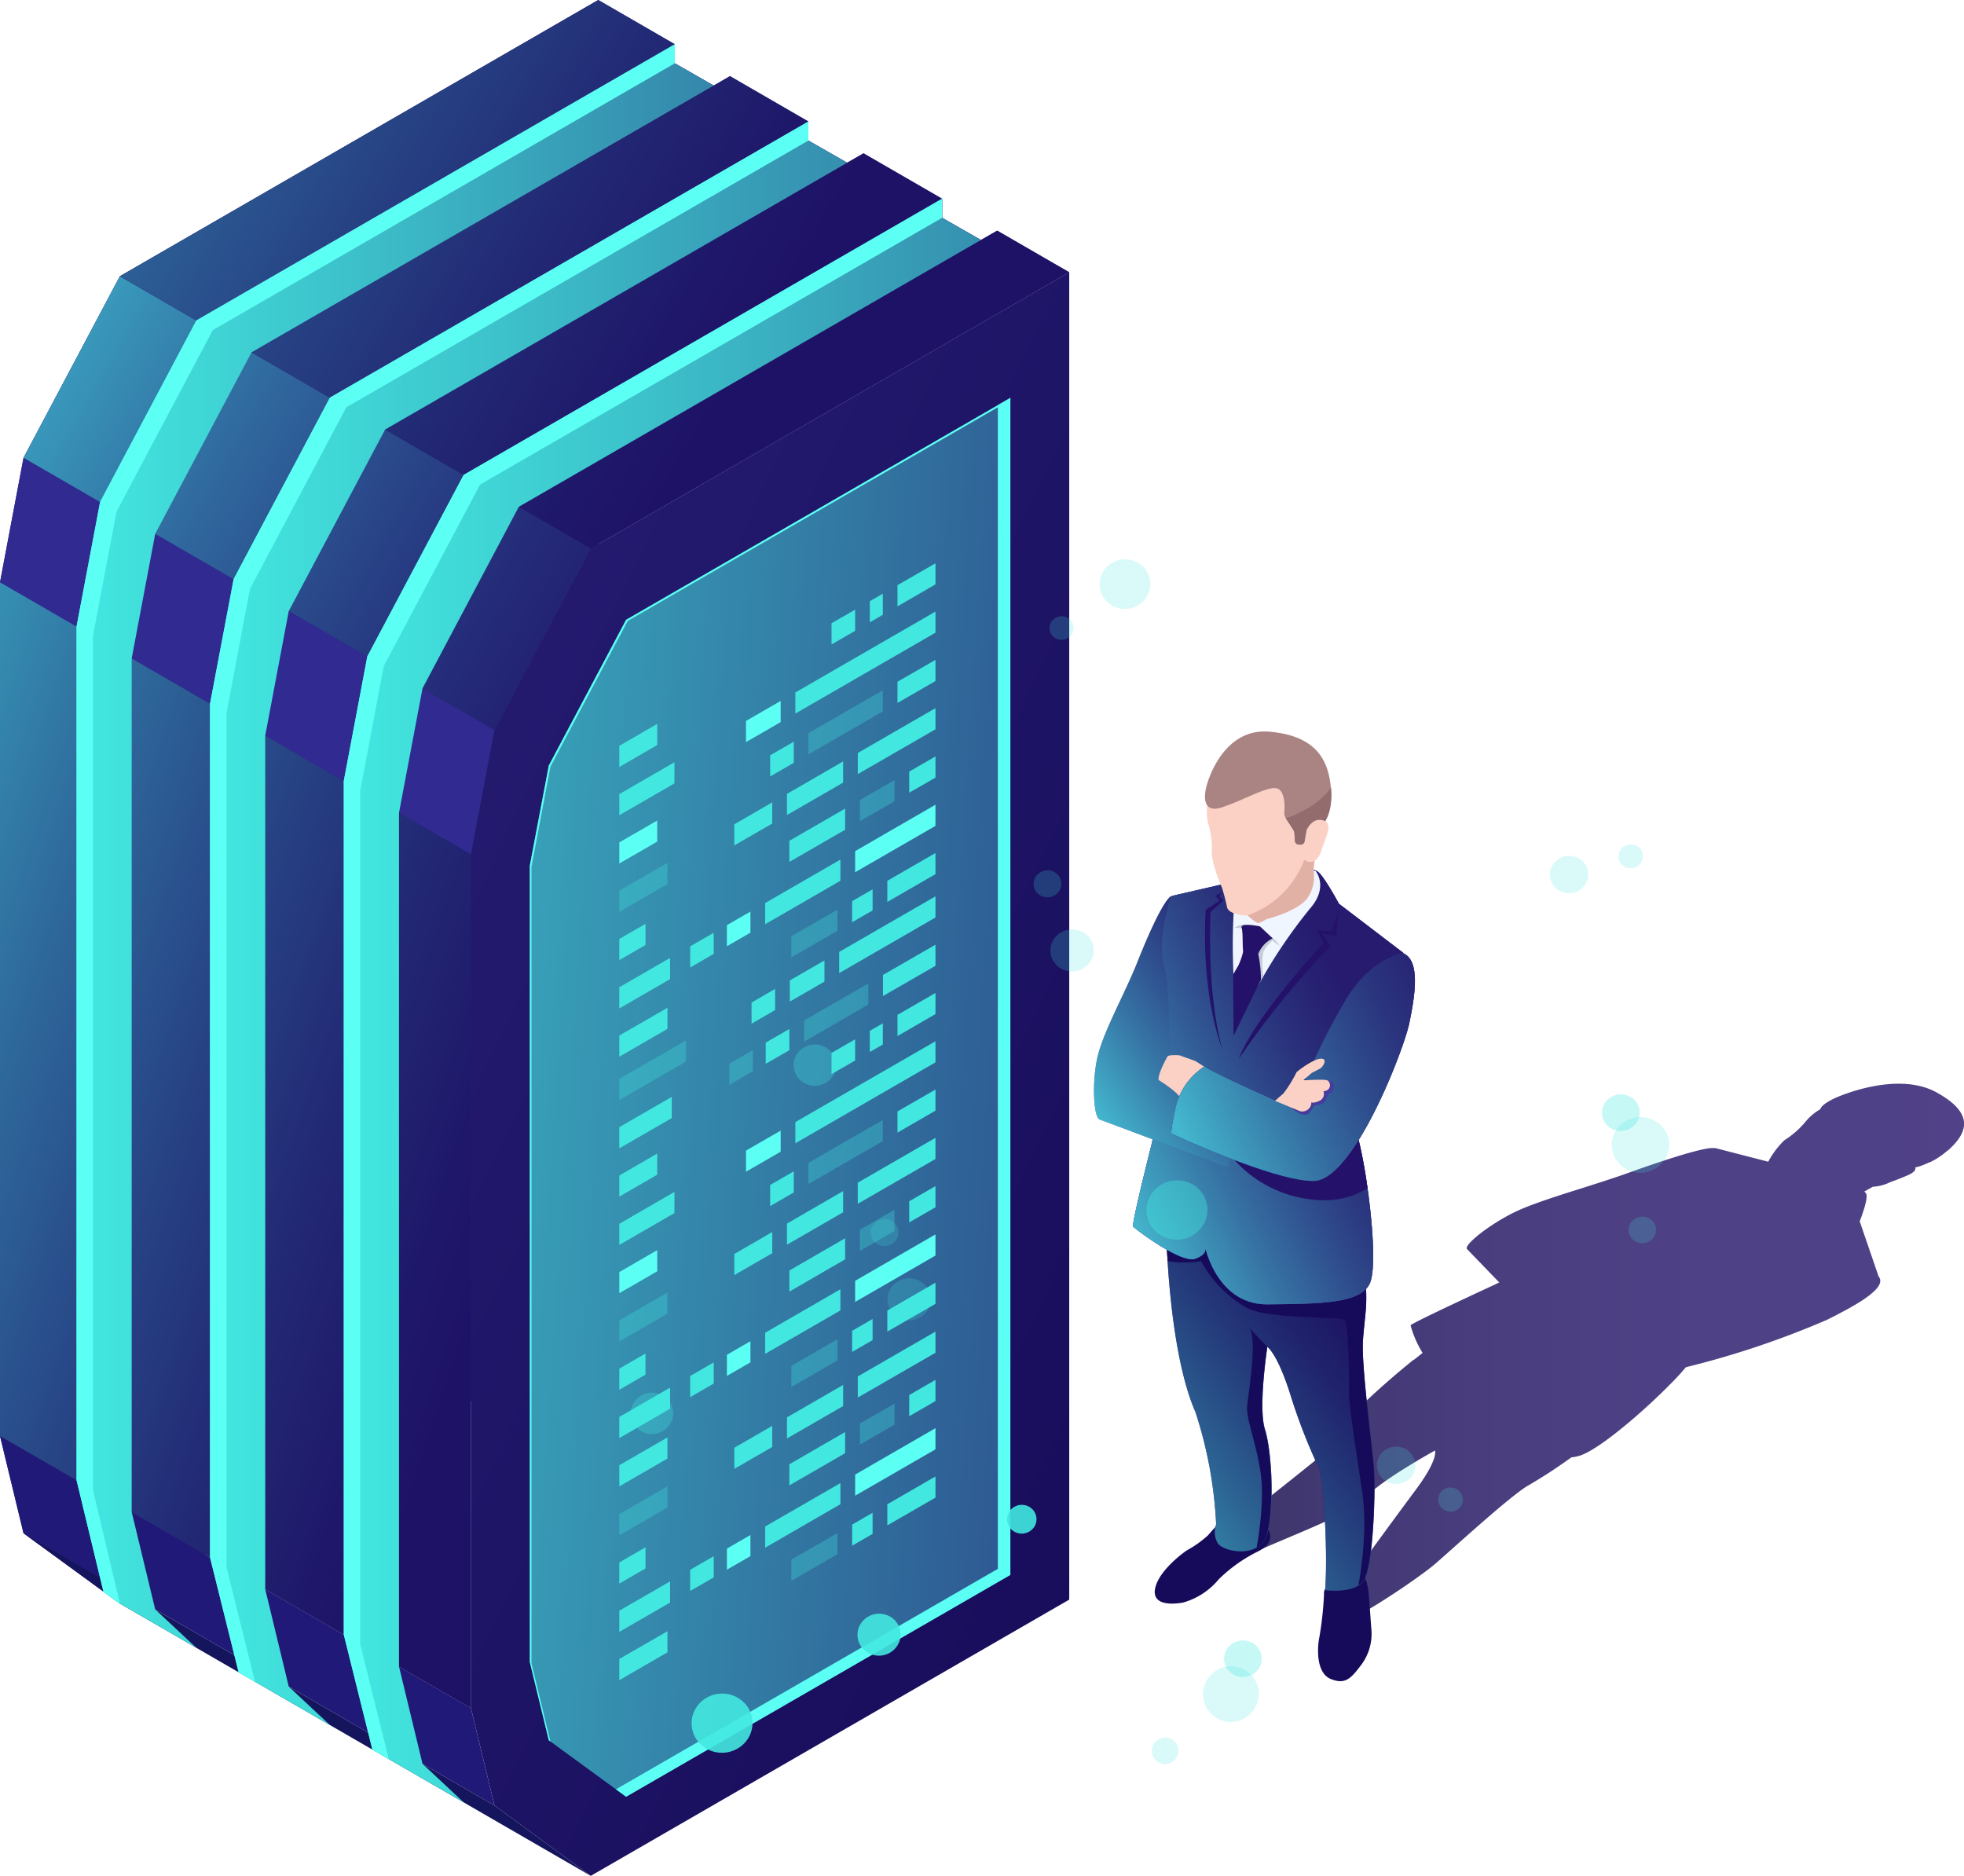 <svg xmlns="http://www.w3.org/2000/svg" xmlns:xlink="http://www.w3.org/1999/xlink" viewBox="0 0 274.57 262.25"><defs><style>.cls-1{isolation:isolate;}.cls-2{opacity:0.8;fill:url(#_ÂÁ_Ï_ÌÌ_È_ËÂÌÚ_14);}.cls-3{fill:#160a5b;}.cls-4{fill:#24126a;}.cls-11,.cls-12,.cls-23,.cls-27,.cls-28,.cls-5,.cls-7{opacity:0.7;mix-blend-mode:lighten;}.cls-5{fill:url(#_ÂÁ_Ï_ÌÌ_È_ËÂÌÚ_3);}.cls-6{fill:#453c9e;}.cls-7{fill:url(#_ÂÁ_Ï_ÌÌ_È_ËÂÌÚ_3-2);}.cls-8{fill:#f0f6ff;}.cls-9{fill:#fcd1c5;}.cls-10{fill:#4846a5;}.cls-11{fill:url(#_ÂÁ_Ï_ÌÌ_È_ËÂÌÚ_3-3);}.cls-12{fill:url(#_ÂÁ_Ï_ÌÌ_È_ËÂÌÚ_3-4);}.cls-13{fill:#aa8383;}.cls-14{fill:#c4ccd6;}.cls-15{fill:#e2b1a6;}.cls-16{fill:#936d6d;}.cls-17{fill:url(#_ÂÁ_Ï_ÌÌ_È_ËÂÌÚ_59);}.cls-18{fill:url(#_ÂÁ_Ï_ÌÌ_È_ËÂÌÚ_59-2);}.cls-19{fill:url(#_ÂÁ_Ï_ÌÌ_È_ËÂÌÚ_7);}.cls-20{fill:#5cfff3;}.cls-21{fill:#363699;}.cls-22{fill:#312a91;}.cls-23{fill:url(#_ÂÁ_Ï_ÌÌ_È_ËÂÌÚ_3-5);}.cls-24{fill:#201977;}.cls-25{fill:#15155e;}.cls-26{fill:#2d1f84;}.cls-27{fill:url(#_ÂÁ_Ï_ÌÌ_È_ËÂÌÚ_3-6);}.cls-28{fill:url(#_ÂÁ_Ï_ÌÌ_È_ËÂÌÚ_3-7);}.cls-29{fill:url(#_ÂÁ_Ï_ÌÌ_È_ËÂÌÚ_7-2);}.cls-30{fill:url(#_ÂÁ_Ï_ÌÌ_È_ËÂÌÚ_7-3);}.cls-31{fill:url(#_ÂÁ_Ï_ÌÌ_È_ËÂÌÚ_7-4);}.cls-32,.cls-33,.cls-34,.cls-35,.cls-36{fill:#42e8e0;}.cls-33{opacity:0.3;}.cls-34,.cls-37{opacity:0.9;}.cls-35{opacity:0.2;}.cls-36{opacity:0.4;}</style><linearGradient id="_ÂÁ_Ï_ÌÌ_È_ËÂÌÚ_14" x1="188.44" y1="197.61" x2="290.74" y2="197.61" gradientUnits="userSpaceOnUse"><stop offset="0" stop-color="#0b0244"/><stop offset="0.11" stop-color="#12064e"/><stop offset="0.35" stop-color="#1c0d5e"/><stop offset="0.62" stop-color="#221167"/><stop offset="1" stop-color="#24126a"/></linearGradient><linearGradient id="_ÂÁ_Ï_ÌÌ_È_ËÂÌÚ_3" x1="209.63" y1="191.21" x2="170.67" y2="219.82" gradientUnits="userSpaceOnUse"><stop offset="0" stop-color="#180d5b"/><stop offset="0.09" stop-color="#1a1660"/><stop offset="0.25" stop-color="#1e2d6e"/><stop offset="0.44" stop-color="#255385"/><stop offset="0.66" stop-color="#2f87a5"/><stop offset="0.9" stop-color="#3ccace"/><stop offset="1" stop-color="#42e8e0"/></linearGradient><linearGradient id="_ÂÁ_Ï_ÌÌ_È_ËÂÌÚ_3-2" x1="208.07" y1="152.91" x2="171.17" y2="171.84" xlink:href="#_ÂÁ_Ï_ÌÌ_È_ËÂÌÚ_3"/><linearGradient id="_ÂÁ_Ï_ÌÌ_È_ËÂÌÚ_3-3" x1="196.24" y1="143.11" x2="168.56" y2="162.24" xlink:href="#_ÂÁ_Ï_ÌÌ_È_ËÂÌÚ_3"/><linearGradient id="_ÂÁ_Ï_ÌÌ_È_ËÂÌÚ_3-4" x1="222.04" y1="149.21" x2="182.1" y2="167.95" xlink:href="#_ÂÁ_Ï_ÌÌ_È_ËÂÌÚ_3"/><linearGradient id="_ÂÁ_Ï_ÌÌ_È_ËÂÌÚ_59" y1="112.1" x2="83.65" y2="112.1" gradientUnits="userSpaceOnUse"><stop offset="0" stop-color="#2b237c"/><stop offset="1" stop-color="#180d5b"/></linearGradient><linearGradient id="_ÂÁ_Ï_ÌÌ_È_ËÂÌÚ_59-2" x1="-21.8" y1="84.17" x2="174.87" y2="178.32" xlink:href="#_ÂÁ_Ï_ÌÌ_È_ËÂÌÚ_59"/><linearGradient id="_ÂÁ_Ï_ÌÌ_È_ËÂÌÚ_7" x1="-6.87" y1="145.41" x2="216.96" y2="160.18" gradientUnits="userSpaceOnUse"><stop offset="0" stop-color="#42e8e0"/><stop offset="0.22" stop-color="#3cbdc8"/><stop offset="0.71" stop-color="#2d528e"/><stop offset="1" stop-color="#24126a"/></linearGradient><linearGradient id="_ÂÁ_Ï_ÌÌ_È_ËÂÌÚ_3-5" x1="87.48" y1="95.68" x2="-1.68" y2="44.94" xlink:href="#_ÂÁ_Ï_ÌÌ_È_ËÂÌÚ_3"/><linearGradient id="_ÂÁ_Ï_ÌÌ_È_ËÂÌÚ_3-6" x1="69.95" y1="172.6" x2="-34.4" y2="137.4" xlink:href="#_ÂÁ_Ï_ÌÌ_È_ËÂÌÚ_3"/><linearGradient id="_ÂÁ_Ï_ÌÌ_È_ËÂÌÚ_3-7" x1="103.67" y1="50.61" x2="-10.28" y2="-17.45" xlink:href="#_ÂÁ_Ï_ÌÌ_È_ËÂÌÚ_3"/><linearGradient id="_ÂÁ_Ï_ÌÌ_È_ËÂÌÚ_7-2" x1="10.7" y1="118.28" x2="201.18" y2="118.28" xlink:href="#_ÂÁ_Ï_ÌÌ_È_ËÂÌÚ_7"/><linearGradient id="_ÂÁ_Ï_ÌÌ_È_ËÂÌÚ_7-3" x1="29.36" y1="129.07" x2="235.03" y2="129.07" xlink:href="#_ÂÁ_Ï_ÌÌ_È_ËÂÌÚ_7"/><linearGradient id="_ÂÁ_Ï_ÌÌ_È_ËÂÌÚ_7-4" x1="48.06" y1="139.87" x2="258.12" y2="139.87" xlink:href="#_ÂÁ_Ï_ÌÌ_È_ËÂÌÚ_7"/></defs><title>dedicatd-server-processing</title><g class="cls-1"><g id="_ÎÓÈ_1" data-name="—ÎÓÈ_1"><path class="cls-2" d="M286.86,160.19c-5.62-3.07-14,.75-14,.75s-2,.84-2.22,1.63a7.39,7.39,0,0,0-2,1.67,12.37,12.37,0,0,1-3,2.65,11.9,11.9,0,0,0-2.26,3h-.05L256,168a1.71,1.71,0,0,0-.39,0h0s-1.14-.36-11.71,3.43c-5.9,2.12-12.93,3.9-16.56,5.81s-6.53,4.4-6.08,4.86c.21.23,2.22,2.31,4.5,4.67l-.46.24s-11.91,5.49-11.93,5.77a14.79,14.79,0,0,0,1.68,3.85l-1.19.95-.06,0h0c-3.53,2.85-11,9.2-13.53,13.9,0,0-5.21,4.24-11.83,9.37l2.07,4.14c4-2,15.07-6,16.64-8.13s9.64-6.59,9.64-6.59a.32.32,0,0,1,0,.06c.07.28.14,1.62-2.66,5.39-3.2,4.31-8.47,11.49-9.24,12.74l-3.08,7.74a7.12,7.12,0,0,0,1.29-1.45c3.13-1.08,11.38-6.63,13.71-8.63s9.87-8.94,12.74-10.8a71,71,0,0,0,6.3-4.09,5.81,5.81,0,0,0,1.28-.27c2.31-.8,6.84-4.51,10.43-7.89h0l.18-.18.32-.3c.25-.23.48-.46.71-.69l.22-.21.64-.65.25-.24.66-.69.07-.08.58-.62.15-.18.52-.6h0A124.26,124.26,0,0,0,271.59,192c3.76-1.88,8.57-4.44,7.21-6.06l-2.64-7.71s1.29-3.22.89-3.88a.64.64,0,0,0-.1-.13h0l0,0-.08-.09,0,0-.07-.06h0l1.19-.67a6.15,6.15,0,0,0,2.28-.57c.77-.31,1-.35,2.52-1s1.11-1.12,1.11-1.12a8.35,8.35,0,0,0,1.41-.46h0l.62-.28.08,0,.63-.34.16-.09c.2-.12.4-.26.61-.4l.24-.16c.19-.14.38-.3.58-.46l.24-.19h0l.21-.17C291,166,292.48,163.26,286.86,160.19Z" transform="translate(-16.17 -7.49)"/><path class="cls-3" d="M186.17,220.88s-.55.58-1.13,1.26a15.1,15.1,0,0,1-2.87,2.05c-.68.42-3.8,2.78-4.45,5.11s1.58,2.63,3.85,2.23a10,10,0,0,0,5-3.27,21.09,21.09,0,0,1,5.56-3.92c2.8-1.45,1.11-3.39,1.11-3.39Z" transform="translate(-16.17 -7.49)"/><path class="cls-3" d="M206.91,227.78a8.71,8.71,0,0,1,.59,2.39c.13,1.35.32,4.26.39,5.11a7.21,7.21,0,0,1-1.4,4.94c-1.5,2-2.28,2.79-4.27,2s-1.95-4.13-1.6-5.85a47.86,47.86,0,0,0,.65-6,1.18,1.18,0,0,1,.11-.66Z" transform="translate(-16.17 -7.49)"/><path class="cls-4" d="M179.29,181.39s.42,15.35,4,23.49a59.37,59.37,0,0,1,2.9,15.72,3.06,3.06,0,0,0,.24,2.66c.84,1.2,6.1,2.29,7-1.64s.54-11.27-.42-14.33.34-11.5.34-11.5,1.44.91,3.32,7a80.12,80.12,0,0,0,3.91,10c.65,1.68,1.25,12,.84,17,0,0,4.25.6,5.48-1.43s1.64-12.55,1.33-15.91-1.72-14.09-1.52-17.42.88-6,.12-9.34-23.2-10.7-23.2-10.7Z" transform="translate(-16.17 -7.49)"/><path class="cls-5" d="M179.29,181.39s.42,15.35,4,23.49a59.37,59.37,0,0,1,2.9,15.72,3.06,3.06,0,0,0,.24,2.66c.84,1.2,6.1,2.29,7-1.64s.54-11.27-.42-14.33.34-11.5.34-11.5,1.44.91,3.32,7a80.12,80.12,0,0,0,3.91,10c.65,1.68,1.25,12,.84,17,0,0,4.25.6,5.48-1.43s1.64-12.55,1.33-15.91-1.72-14.09-1.52-17.42.88-6,.12-9.34-23.2-10.7-23.2-10.7Z" transform="translate(-16.17 -7.49)"/><path class="cls-3" d="M206.67,195c.19-3.32.88-6,.12-9.34-.28-1.25-3.63-3.07-7.7-4.86-6.87-.62-15.58-1.35-16.18-1.26a22.62,22.62,0,0,0-3.14,1.09l-.48.72s0,.93.12,2.45a14.21,14.21,0,0,0,4.68,0,16.6,16.6,0,0,0,6.44,6.56c3.33,1.65,13.07,1.08,13.63,1.71s.67,9,.6,10.1.92,7.79,1.83,13.74-.47,13-.51,13.2a2.49,2.49,0,0,0,.78-.77c1.23-2,1.64-12.55,1.33-15.91S206.47,198.37,206.67,195Z" transform="translate(-16.17 -7.49)"/><path class="cls-6" d="M186.8,131.18l-6.65,1.53a.87.87,0,0,0-.61.52,20.36,20.36,0,0,0-.78,10.59,52.45,52.45,0,0,1,.76,11.41l-2.3,12s-2.89,11.42-2.64,11.73,6.66,5.19,8.67,4.51,1.35-1.83,1.35-1.83,1.62,8.28,8.81,8.2,13.07-.06,14.29-3-.34-15.12-1.6-20-4.29-14.48-4.29-14.48l10.54-11.66-9-6.87s-2.15-4-3-4.51-1.35-.08-1.35-.08Z" transform="translate(-16.17 -7.49)"/><path class="cls-6" d="M186.8,131.18l-6.65,1.53a.87.87,0,0,0-.61.52,20.36,20.36,0,0,0-.78,10.59,52.45,52.45,0,0,1,.76,11.41l-2.3,12s-2.89,11.42-2.64,11.73,6.66,5.19,8.67,4.51,1.35-1.83,1.35-1.83,1.62,8.28,8.81,8.2,13.07-.06,14.29-3-.34-15.12-1.6-20-4.29-14.48-4.29-14.48l10.54-11.66-9-6.87s-2.15-4-3-4.51-1.35-.08-1.35-.08Z" transform="translate(-16.17 -7.49)"/><path class="cls-7" d="M186.8,131.18l-6.65,1.53a.87.87,0,0,0-.61.52,20.36,20.36,0,0,0-.78,10.59,52.45,52.45,0,0,1,.76,11.41l-2.3,12s-2.89,11.42-2.64,11.73,6.66,5.19,8.67,4.51,1.35-1.83,1.35-1.83,1.62,8.28,8.81,8.2,13.07-.06,14.29-3-.34-15.12-1.6-20-4.29-14.48-4.29-14.48l10.54-11.66-9-6.87s-2.15-4-3-4.51-1.35-.08-1.35-.08Z" transform="translate(-16.17 -7.49)"/><path class="cls-8" d="M200.12,129.28s1.83,2.23-.81,5.23a71.68,71.68,0,0,0-6.82,10c-1.49,2.59-2.87,4-3.65,6.19,0,0-.11-2.64-.21-6.71a85.89,85.89,0,0,1,0-8.85C189,133,198.08,128.27,200.12,129.28Z" transform="translate(-16.17 -7.49)"/><path class="cls-9" d="M193.24,136s-.94.59-1.27.54a6.33,6.33,0,0,1-1.37-1.06s-2.61,0-2.89-1.17a26.39,26.39,0,0,0-.74-2.82,18.34,18.34,0,0,1-1.4-4.51,12.5,12.5,0,0,0-.45-4.22c-.49-1.07-1.15-11.78,9.19-11.48s7.14,11,7.14,11,.75.32.29,1.71-.56,1.52-.79,2.21a3.05,3.05,0,0,1-1,1.68l-.17,1.28A5.12,5.12,0,0,1,199,133C197.69,134.89,193.24,136,193.24,136Z" transform="translate(-16.17 -7.49)"/><path class="cls-10" d="M179.86,132.83s-1.1.17-4.68,9.17c-2,5-5.08,10.23-5.73,14s-.29,7.73.45,8,13.57,5.08,17.59,6.6a.39.39,0,0,0,.51-.29l1.11-6.21-8-3.08a11.45,11.45,0,0,0-2.95-2.56s1.6-3,1.5-3.75.14-9.14-.8-12.52S179.86,132.83,179.86,132.83Z" transform="translate(-16.17 -7.49)"/><path class="cls-11" d="M179.86,132.83s-1.1.17-4.68,9.17c-2,5-5.08,10.23-5.73,14s-.29,7.73.45,8,13.57,5.08,17.59,6.6a.39.39,0,0,0,.51-.29l1.11-6.21-8-3.08a11.45,11.45,0,0,0-2.95-2.56s1.6-3,1.5-3.75.14-9.14-.8-12.52S179.86,132.83,179.86,132.83Z" transform="translate(-16.17 -7.49)"/><path class="cls-9" d="M184.54,156.63s-1.1-.74-1.37-.85-1.75-.6-2-.73a5.78,5.78,0,0,0-1.49,0,.47.47,0,0,0-.36.25c-.34.63-1.29,2.46-1.18,3.16,0,0,2.65,1.68,2.95,2.43l.42.09S183.26,157.18,184.54,156.63Z" transform="translate(-16.17 -7.49)"/><path class="cls-4" d="M206.1,166.9c-.31-1.16-.72-2.61-1.16-4.13l-16.16,6.93a17.06,17.06,0,0,0,13.32,5.57,11.17,11.17,0,0,0,5.25-1.66A64.56,64.56,0,0,0,206.1,166.9Z" transform="translate(-16.17 -7.49)"/><path class="cls-4" d="M212.35,140.76s-4.27.59-7.71,6a82.78,82.78,0,0,0-5.95,11.78l-.12.71a2.87,2.87,0,0,1-4,2.15c-3.63-1.62-9-4.08-10-4.81a9.27,9.27,0,0,0-4.1,6c-.7,3.36-.53,3.37-.53,3.37s14.36,6.7,19.9,6.63,12.57-18.29,13.35-22.06S214.79,141.82,212.35,140.76Z" transform="translate(-16.17 -7.49)"/><path class="cls-10" d="M212.35,140.76s-4.27.59-7.71,6a82.78,82.78,0,0,0-5.95,11.78l-.12.71a2.87,2.87,0,0,1-4,2.15c-3.63-1.62-9-4.08-10-4.81a9.27,9.27,0,0,0-4.1,6c-.7,3.36-.53,3.37-.53,3.37s14.36,6.7,19.9,6.63,12.57-18.29,13.35-22.06S214.79,141.82,212.35,140.76Z" transform="translate(-16.17 -7.49)"/><path class="cls-12" d="M212.35,140.76s-4.27.59-7.71,6a82.78,82.78,0,0,0-5.95,11.78l-.12.71a2.87,2.87,0,0,1-4,2.15c-3.63-1.62-9-4.08-10-4.81a9.27,9.27,0,0,0-4.1,6c-.7,3.36-.53,3.37-.53,3.37s14.36,6.7,19.9,6.63,12.57-18.29,13.35-22.06S214.79,141.82,212.35,140.76Z" transform="translate(-16.17 -7.49)"/><path class="cls-6" d="M196.62,162.29s1.81,1.69,2.6.77.56-1,.56-1,1.63,0,1.82-1,1-.48,1.05-1.62-1.32-.9-1.32-.9Z" transform="translate(-16.17 -7.49)"/><path class="cls-9" d="M194.43,161.39s.5-.47,1.14-1a17.93,17.93,0,0,0,1.86-3c.18-.2,2.34-1.86,3.39-1.89s.26,1.14,0,1.31-1.26.67-1.26.67-1,.88-1.16,1,2.91-.21,3.39.08a.82.82,0,0,1,0,1.29,1.17,1.17,0,0,1-.6.2,1.05,1.05,0,0,1-.57,1.34c-.91.42-1.12.19-1.12.19a1.27,1.27,0,0,1-1.58,1.26Z" transform="translate(-16.17 -7.49)"/><path class="cls-13" d="M184.88,117.25s-1.35,4.3,2.21,3.08,6.77-3.27,7.88-2.49c.85.59.81,2.41.75,3.24a1.28,1.28,0,0,0,.21.81l1,1.53a1.2,1.2,0,0,1,.21.58l.07,1.07a.54.54,0,0,0,.51.49l.24,0a.55.55,0,0,0,.56-.45l.27-1.56s.84-2.11,2.61-1.28c0,0,1.18-1.59.79-5s-1.92-6.93-8.59-7.49S184.88,117.25,184.88,117.25Z" transform="translate(-16.17 -7.49)"/><path class="cls-14" d="M195.07,139.76l-1-.78a5.41,5.41,0,0,0-1.29,1.58,10.43,10.43,0,0,0,0,3.4l-.3.52-.37-.68-.32-3.05s.34-2.26.37-2.32,1.93.2,1.93.2A3.93,3.93,0,0,1,195.07,139.76Z" transform="translate(-16.17 -7.49)"/><path class="cls-14" d="M190.28,136.72a3.39,3.39,0,0,0-1.55.47s1.12.05,1.3.07S190.28,136.72,190.28,136.72Z" transform="translate(-16.17 -7.49)"/><path class="cls-4" d="M192.31,137l1.79,1.67a4.06,4.06,0,0,0-2,2.13s-2,.36-2.13-.34,0-2.49-.22-3.27S192.31,137,192.31,137Z" transform="translate(-16.17 -7.49)"/><path class="cls-4" d="M190,140.37a9.91,9.91,0,0,1-.69,2.07c-.36.61-.74,1.29-.74,1.29l.05,8.58s3.16-6.51,3.84-7.83a19.58,19.58,0,0,0-.4-3.72C191.79,140.16,190,140.37,190,140.37Z" transform="translate(-16.17 -7.49)"/><path class="cls-15" d="M198.51,127.69a13.09,13.09,0,0,1-7.91,7.76,6.33,6.33,0,0,0,1.37,1.06c.33.05,1.27-.54,1.27-.54s4.45-1.08,5.74-3a5.12,5.12,0,0,0,.79-3.83l.17-1.28A1.39,1.39,0,0,1,198.51,127.69Z" transform="translate(-16.17 -7.49)"/><path class="cls-4" d="M203.26,134.69s-.82,2.83-.93,2.94a13.31,13.31,0,0,1-2.05-.12l.94,1.79s-9.82,10.53-11.85,16.2a119.86,119.86,0,0,1,12.82-15.76L201,138l2,.39Z" transform="translate(-16.17 -7.49)"/><path class="cls-4" d="M187.12,132.2l-.52.6.61.57L185.4,135s-.56,11.52,1.66,19.15c0,0-3-7-2.33-19.46l2-1.34-.64-.63Z" transform="translate(-16.17 -7.49)"/><path class="cls-3" d="M193.31,195.79a.21.21,0,0,1,.07.05l-2.54-2.71c1.17,1.66-.18,9.24-.32,11s1.36,5.32,1.92,9.52-.59,10.19-.59,10.21a3.29,3.29,0,0,0,1.54-2.22c.87-3.92.54-11.27-.42-14.33S193.31,195.79,193.31,195.79Z" transform="translate(-16.17 -7.49)"/><path class="cls-16" d="M198,125.58a.55.55,0,0,0,.56-.45l.27-1.56s.84-2.11,2.61-1.28c0,0,1.11-1.51.81-4.72-2,3-6.33,4.32-6.33,4.32l1,1.53a1.2,1.2,0,0,1,.21.58l.07,1.07a.54.54,0,0,0,.51.49Z" transform="translate(-16.17 -7.49)"/><polygon class="cls-17" points="16.76 38.62 3.29 64 0 81.41 0 200.75 3.29 214.36 16.76 224.19 83.65 185.57 83.65 0 16.76 38.62"/><polygon class="cls-18" points="82.59 76.68 69.13 102.06 65.84 119.47 65.84 238.81 69.13 252.42 82.59 262.25 149.48 223.63 149.48 38.06 82.59 76.68"/><polygon class="cls-19" points="87.53 86.65 76.72 107.03 74.07 121.01 74.07 232.36 76.72 243.29 87.53 251.19 141.25 220.18 141.25 55.63 87.53 86.65"/><polygon class="cls-20" points="76.95 243.46 74.3 232.53 74.3 121.18 76.95 107.19 87.76 86.81 141.25 55.93 141.25 55.63 87.53 86.65 76.72 107.03 74.07 121.01 74.07 232.36 76.72 243.29 87.53 251.19 87.53 251.19 76.95 243.46"/><polygon class="cls-20" points="139.5 56.64 139.5 219.33 86.11 250.15 87.53 251.19 141.25 220.18 141.25 55.63 139.5 56.64"/><polygon class="cls-21" points="69.13 102.06 3.29 64 16.76 38.62 82.59 76.68 69.13 102.06"/><polygon class="cls-22" points="0 81.41 65.84 119.47 69.13 102.06 3.29 64 0 81.41"/><polygon class="cls-23" points="16.76 38.62 82.59 76.68 69.13 102.06 3.29 64 16.76 38.62"/><polygon class="cls-24" points="0 200.75 65.84 238.81 69.13 252.42 3.29 214.36 0 200.75"/><polygon class="cls-25" points="69.13 252.42 3.29 214.36 16.76 224.19 82.59 262.25 69.13 252.42"/><polygon class="cls-26" points="65.84 119.47 65.84 238.81 0 200.75 0 81.41 65.84 119.47"/><polygon class="cls-27" points="65.84 119.47 65.84 238.81 0 200.75 0 81.41 65.84 119.47"/><polygon class="cls-26" points="139.41 32.24 137.13 33.55 131.71 30.45 131.71 27.78 120.72 21.43 118.43 22.75 113.01 19.65 113.01 16.98 102.05 10.64 99.77 11.96 94.34 8.85 94.34 6.18 83.65 0 16.76 38.62 82.59 76.68 149.48 38.06 139.41 32.24"/><polygon class="cls-28" points="139.41 32.24 137.13 33.55 131.71 30.45 131.71 27.78 120.72 21.43 118.43 22.75 113.01 19.65 113.01 16.98 102.05 10.64 99.77 11.96 94.34 8.85 94.34 6.18 83.65 0 16.76 38.62 82.59 76.68 149.48 38.06 139.41 32.24"/><polygon class="cls-29" points="21.7 74.63 35.17 49.25 99.77 11.96 94.34 8.85 94.34 6.18 27.45 44.8 13.99 70.18 10.7 87.59 10.7 206.93 14.47 222.56 16.77 224.2 27.45 230.37 21.7 225 18.41 211.38 18.41 92.05 21.7 74.63"/><polygon class="cls-20" points="16.29 71.53 29.75 46.15 94.34 8.85 94.34 6.18 27.45 44.8 13.99 70.18 10.7 87.59 10.7 206.93 14.47 222.56 16.76 224.19 12.99 208.28 12.99 88.94 16.29 71.53"/><polygon class="cls-30" points="40.37 85.43 53.84 60.05 120.72 21.43 118.43 22.75 113.01 19.65 113.01 16.98 46.12 55.59 32.66 80.97 29.36 98.39 29.36 217.73 33.36 233.8 46.12 241.17 40.37 235.79 37.08 222.18 37.08 102.84 40.37 85.43"/><polygon class="cls-20" points="34.95 82.32 48.42 56.94 113.01 19.65 113.01 16.98 46.12 55.59 32.66 80.97 29.36 98.39 29.36 217.73 33.36 233.8 35.65 235.12 31.66 219.07 31.66 99.73 34.95 82.32"/><polygon class="cls-31" points="59.07 96.23 72.53 70.85 137.13 33.55 131.71 30.45 131.71 27.77 64.82 66.39 51.35 91.77 48.06 109.18 48.06 228.52 52.06 244.6 64.82 251.97 59.07 246.59 55.78 232.98 55.78 113.64 59.07 96.23"/><polygon class="cls-20" points="64.82 66.39 51.35 91.77 48.06 109.18 48.06 228.52 52.06 244.6 54.35 245.92 50.36 229.87 50.36 110.53 53.65 93.12 67.12 67.74 131.71 30.45 131.71 27.77 64.82 66.39"/><polygon class="cls-32" points="117.32 136.04 130.78 128.27 130.78 125.31 117.32 133.08 117.32 136.04"/><polygon class="cls-32" points="110.42 140.02 115.26 137.23 115.26 134.27 110.42 137.07 110.42 140.02"/><polygon class="cls-32" points="105.07 143.11 108.36 141.21 108.36 138.25 105.07 140.16 105.07 143.11"/><polygon class="cls-32" points="123.44 139.25 130.78 135.02 130.78 132.07 123.44 136.3 123.44 139.25"/><polygon class="cls-33" points="112.4 145.63 121.39 140.44 121.39 137.49 112.4 142.67 112.4 145.63"/><polygon class="cls-32" points="107.05 148.72 110.35 146.82 110.35 143.86 107.05 145.76 107.05 148.72"/><polygon class="cls-33" points="101.97 151.66 105.26 149.75 105.26 146.8 101.97 148.7 101.97 151.66"/><polygon class="cls-32" points="125.47 144.84 130.78 141.77 130.78 138.82 125.47 141.88 125.47 144.84"/><polygon class="cls-32" points="121.6 147.07 123.42 146.02 123.42 143.07 121.6 144.11 121.6 147.07"/><polygon class="cls-32" points="116.25 150.16 119.55 148.26 119.55 145.3 116.25 147.2 116.25 150.16"/><polygon class="cls-32" points="111.19 159.83 130.78 148.52 130.78 145.57 111.19 156.87 111.19 159.83"/><polygon class="cls-20" points="104.29 163.81 109.14 161.01 109.14 158.06 104.29 160.86 104.29 163.81"/><polygon class="cls-32" points="125.47 158.34 130.78 155.27 130.78 152.32 125.47 155.38 125.47 158.34"/><polygon class="cls-33" points="113.02 165.53 123.42 159.52 123.42 156.57 113.02 162.57 113.02 165.53"/><polygon class="cls-32" points="107.67 168.61 110.97 166.71 110.97 163.76 107.67 165.66 107.67 168.61"/><polygon class="cls-32" points="119.92 168.29 130.78 162.03 130.78 159.07 119.92 165.34 119.92 168.29"/><polygon class="cls-32" points="110.02 174.01 117.87 169.48 117.87 166.52 110.02 171.06 110.02 174.01"/><polygon class="cls-32" points="102.66 178.26 107.96 175.2 107.96 172.24 102.66 175.31 102.66 178.26"/><polygon class="cls-32" points="127.11 170.89 130.78 168.78 130.78 165.82 127.11 167.94 127.11 170.89"/><polygon class="cls-33" points="120.21 174.88 125.06 172.08 125.06 169.12 120.21 171.92 120.21 174.88"/><polygon class="cls-32" points="110.35 180.57 118.15 176.06 118.15 173.11 110.35 177.62 110.35 180.57"/><polygon class="cls-20" points="119.55 182.01 130.78 175.53 130.78 172.57 119.55 179.06 119.55 182.01"/><polygon class="cls-32" points="106.97 189.27 117.49 183.2 117.49 180.24 106.97 186.32 106.97 189.27"/><polygon class="cls-20" points="101.62 192.36 104.91 190.46 104.91 187.5 101.62 189.41 101.62 192.36"/><polygon class="cls-32" points="96.49 195.32 99.78 193.42 99.78 190.47 96.49 192.37 96.49 195.32"/><polygon class="cls-32" points="124.05 186.16 130.78 182.28 130.78 179.32 124.05 183.21 124.05 186.16"/><polygon class="cls-33" points="95.91 148.4 86.58 153.79 86.58 150.83 95.91 145.45 95.91 148.4"/><polygon class="cls-32" points="93.91 156.31 86.58 160.54 86.58 157.58 93.91 153.35 93.91 156.31"/><polygon class="cls-32" points="91.88 164.23 86.58 167.29 86.58 164.34 91.88 161.27 91.88 164.23"/><polygon class="cls-32" points="94.29 169.59 86.58 174.04 86.58 171.09 94.29 166.63 94.29 169.59"/><polygon class="cls-20" points="91.88 177.73 86.58 180.79 86.58 177.84 91.88 174.77 91.88 177.73"/><polygon class="cls-33" points="93.31 183.66 86.58 187.54 86.58 184.59 93.31 180.7 93.31 183.66"/><polygon class="cls-32" points="90.24 192.18 86.58 194.29 86.58 191.34 90.24 189.22 90.24 192.18"/><polygon class="cls-32" points="93.68 196.94 86.58 201.05 86.58 198.09 93.68 193.99 93.68 196.94"/><polygon class="cls-32" points="93.31 203.91 86.58 207.8 86.58 204.84 93.31 200.96 93.31 203.91"/><polygon class="cls-32" points="119.13 189 121.99 187.35 121.99 184.39 119.13 186.05 119.13 189"/><polygon class="cls-33" points="110.63 193.91 117.08 190.19 117.08 187.23 110.63 190.95 110.63 193.91"/><polygon class="cls-32" points="119.92 195.38 130.78 189.12 130.78 186.16 119.92 192.43 119.92 195.38"/><polygon class="cls-32" points="110.02 201.1 117.87 196.57 117.87 193.62 110.02 198.15 110.02 201.1"/><polygon class="cls-32" points="102.66 205.35 107.96 202.29 107.96 199.34 102.66 202.4 102.66 205.35"/><polygon class="cls-32" points="127.11 197.99 130.78 195.87 130.78 192.91 127.11 195.03 127.11 197.99"/><polygon class="cls-33" points="120.21 201.97 125.06 199.17 125.06 196.22 120.21 199.01 120.21 201.97"/><polygon class="cls-32" points="110.35 207.66 118.15 203.16 118.15 200.2 110.35 204.71 110.35 207.66"/><polygon class="cls-20" points="119.55 209.1 130.78 202.62 130.78 199.66 119.55 206.15 119.55 209.1"/><polygon class="cls-32" points="106.97 216.37 117.49 210.29 117.49 207.34 106.97 213.41 106.97 216.37"/><polygon class="cls-20" points="101.62 219.45 104.91 217.55 104.91 214.6 101.62 216.5 101.62 219.45"/><polygon class="cls-32" points="96.49 222.42 99.78 220.52 99.78 217.56 96.49 219.46 96.49 222.42"/><polygon class="cls-32" points="124.05 213.25 130.78 209.37 130.78 206.41 124.05 210.3 124.05 213.25"/><polygon class="cls-33" points="93.31 210.75 86.58 214.64 86.58 211.68 93.31 207.8 93.31 210.75"/><polygon class="cls-32" points="90.24 219.27 86.58 221.39 86.58 218.43 90.24 216.32 90.24 219.27"/><polygon class="cls-32" points="93.68 224.04 86.58 228.14 86.58 225.18 93.68 221.08 93.68 224.04"/><polygon class="cls-32" points="93.31 231 86.58 234.89 86.58 231.93 93.31 228.05 93.31 231"/><polygon class="cls-32" points="119.13 216.09 121.99 214.44 121.99 211.49 119.13 213.14 119.13 216.09"/><polygon class="cls-33" points="110.63 221 117.08 217.28 117.08 214.33 110.63 218.04 110.63 221"/><polygon class="cls-32" points="125.47 84.77 130.78 81.7 130.78 78.75 125.47 81.81 125.47 84.77"/><polygon class="cls-32" points="121.6 87 123.42 85.95 123.42 83 121.6 84.05 121.6 87"/><polygon class="cls-32" points="116.25 90.09 119.55 88.19 119.55 85.23 116.25 87.13 116.25 90.09"/><polygon class="cls-32" points="111.19 99.76 130.78 88.45 130.78 85.5 111.19 96.81 111.19 99.76"/><polygon class="cls-20" points="104.29 103.75 109.14 100.95 109.14 97.99 104.29 100.79 104.29 103.75"/><polygon class="cls-32" points="125.47 98.27 130.78 95.21 130.78 92.25 125.47 95.31 125.47 98.27"/><polygon class="cls-33" points="113.02 105.46 123.42 99.46 123.42 96.5 113.02 102.5 113.02 105.46"/><polygon class="cls-32" points="107.67 108.55 110.97 106.64 110.97 103.69 107.67 105.59 107.67 108.55"/><polygon class="cls-32" points="119.92 108.22 130.78 101.96 130.78 99 119.92 105.27 119.92 108.22"/><polygon class="cls-32" points="110.02 113.94 117.87 109.41 117.87 106.45 110.02 110.99 110.02 113.94"/><polygon class="cls-32" points="102.66 118.19 107.96 115.13 107.96 112.17 102.66 115.24 102.66 118.19"/><polygon class="cls-32" points="127.11 110.82 130.78 108.71 130.78 105.75 127.11 107.87 127.11 110.82"/><polygon class="cls-33" points="120.21 114.81 125.06 112.01 125.06 109.06 120.21 111.85 120.21 114.81"/><polygon class="cls-32" points="110.35 120.5 118.15 116 118.15 113.04 110.35 117.55 110.35 120.5"/><polygon class="cls-20" points="119.55 121.94 130.78 115.46 130.78 112.5 119.55 118.99 119.55 121.94"/><polygon class="cls-32" points="106.97 129.21 117.49 123.13 117.49 120.17 106.97 126.25 106.97 129.21"/><polygon class="cls-20" points="101.62 132.29 104.91 130.39 104.91 127.44 101.62 129.34 101.62 132.29"/><polygon class="cls-32" points="96.49 135.26 99.78 133.35 99.78 130.4 96.49 132.3 96.49 135.26"/><polygon class="cls-32" points="124.05 126.09 130.78 122.21 130.78 119.25 124.05 123.14 124.05 126.09"/><polygon class="cls-32" points="91.88 104.16 86.58 107.22 86.58 104.27 91.88 101.2 91.88 104.16"/><polygon class="cls-32" points="94.29 109.52 86.58 113.97 86.58 111.02 94.29 106.56 94.29 109.52"/><polygon class="cls-20" points="91.88 117.66 86.58 120.72 86.58 117.77 91.88 114.71 91.88 117.66"/><polygon class="cls-33" points="93.31 123.59 86.58 127.48 86.58 124.52 93.31 120.64 93.31 123.59"/><polygon class="cls-32" points="90.24 132.11 86.58 134.23 86.58 131.27 90.24 129.16 90.24 132.11"/><polygon class="cls-32" points="93.68 136.88 86.58 140.98 86.58 138.02 93.68 133.92 93.68 136.88"/><polygon class="cls-32" points="93.31 143.84 86.58 147.73 86.58 144.77 93.31 140.89 93.31 143.84"/><polygon class="cls-32" points="119.13 128.93 121.99 127.28 121.99 124.33 119.13 125.98 119.13 128.93"/><polygon class="cls-33" points="110.63 133.84 117.08 130.12 117.08 127.17 110.63 130.88 110.63 133.84"/><path class="cls-34" d="M160.73,221a2.11,2.11,0,0,1-2.87.55,2,2,0,0,1-.56-2.79,2.11,2.11,0,0,1,2.87-.55A2,2,0,0,1,160.73,221Z" transform="translate(-16.17 -7.49)"/><path class="cls-33" d="M132.55,158a3,3,0,0,1-4.12.79,2.84,2.84,0,0,1-.8-4,3,3,0,0,1,4.12-.79A2.82,2.82,0,0,1,132.55,158Z" transform="translate(-16.17 -7.49)"/><path class="cls-35" d="M168.55,142a3.08,3.08,0,0,1-4.19.81,2.88,2.88,0,0,1-.82-4.08,3.09,3.09,0,0,1,4.2-.81A2.88,2.88,0,0,1,168.55,142Z" transform="translate(-16.17 -7.49)"/><path class="cls-35" d="M247.35,180.46a1.94,1.94,0,0,1-2.65.52,1.83,1.83,0,0,1-.52-2.58,2,2,0,0,1,2.66-.52A1.83,1.83,0,0,1,247.35,180.46Z" transform="translate(-16.17 -7.49)"/><path class="cls-35" d="M248.83,169.72a4.08,4.08,0,0,1-5.56,1.07,3.81,3.81,0,0,1-1.08-5.4,4.09,4.09,0,0,1,5.56-1.08A3.82,3.82,0,0,1,248.83,169.72Z" transform="translate(-16.17 -7.49)"/><path class="cls-35" d="M164.22,132.11a2,2,0,0,1-2.69.52A1.85,1.85,0,0,1,161,130a2,2,0,0,1,2.69-.52A1.85,1.85,0,0,1,164.22,132.11Z" transform="translate(-16.17 -7.49)"/><path class="cls-33" d="M109.77,206.69a3,3,0,0,1-4.12.79,2.82,2.82,0,0,1-.8-4,3,3,0,0,1,4.12-.79A2.82,2.82,0,0,1,109.77,206.69Z" transform="translate(-16.17 -7.49)"/><path class="cls-35" d="M145.77,190.77a3.09,3.09,0,0,1-4.2.81,2.88,2.88,0,0,1-.81-4.08,3.08,3.08,0,0,1,4.19-.81A2.88,2.88,0,0,1,145.77,190.77Z" transform="translate(-16.17 -7.49)"/><path class="cls-35" d="M141.43,180.85a2,2,0,0,1-2.69.52,1.85,1.85,0,0,1-.52-2.62,2,2,0,0,1,2.69-.52A1.85,1.85,0,0,1,141.43,180.85Z" transform="translate(-16.17 -7.49)"/><path class="cls-36" d="M176.7,175.27a4.1,4.1,0,0,0,2.58,5.29,4.31,4.31,0,0,0,5.45-2.53,4.11,4.11,0,0,0-2.58-5.29A4.32,4.32,0,0,0,176.7,175.27Z" transform="translate(-16.17 -7.49)"/><path class="cls-33" d="M240.28,162.19a2.54,2.54,0,0,0,1.59,3.27,2.67,2.67,0,0,0,3.37-1.57,2.52,2.52,0,0,0-1.59-3.26A2.67,2.67,0,0,0,240.28,162.19Z" transform="translate(-16.17 -7.49)"/><path class="cls-35" d="M233,128.88a2.58,2.58,0,0,0,1.62,3.33,2.72,2.72,0,0,0,3.44-1.59,2.58,2.58,0,0,0-1.63-3.33A2.71,2.71,0,0,0,233,128.88Z" transform="translate(-16.17 -7.49)"/><path class="cls-35" d="M163,94.75a1.62,1.62,0,0,0,1,2.1,1.72,1.72,0,0,0,2.17-1,1.64,1.64,0,0,0-1-2.11A1.71,1.71,0,0,0,163,94.75Z" transform="translate(-16.17 -7.49)"/><path class="cls-35" d="M170.1,88a3.42,3.42,0,0,0,2.15,4.41,3.59,3.59,0,0,0,4.55-2.11,3.41,3.41,0,0,0-2.15-4.41A3.6,3.6,0,0,0,170.1,88Z" transform="translate(-16.17 -7.49)"/><path class="cls-35" d="M242.54,126.63a1.67,1.67,0,0,0,1,2.14,1.76,1.76,0,0,0,2.21-1,1.65,1.65,0,0,0-1-2.13A1.74,1.74,0,0,0,242.54,126.63Z" transform="translate(-16.17 -7.49)"/><path class="cls-35" d="M179.22,254.11a1.86,1.86,0,1,1,1.69-2.06A1.89,1.89,0,0,1,179.22,254.11Z" transform="translate(-16.17 -7.49)"/><path class="cls-35" d="M188.6,248.22a3.9,3.9,0,1,1,3.54-4.31A4,4,0,0,1,188.6,248.22Z" transform="translate(-16.17 -7.49)"/><path class="cls-33" d="M189,237a2.55,2.55,0,0,0-1.54,3.3,2.65,2.65,0,0,0,3.4,1.48,2.54,2.54,0,0,0,1.53-3.3A2.63,2.63,0,0,0,189,237Z" transform="translate(-16.17 -7.49)"/><path class="cls-35" d="M210.41,209.9a2.61,2.61,0,0,0-1.57,3.37,2.69,2.69,0,0,0,3.46,1.51,2.6,2.6,0,0,0,1.57-3.37A2.71,2.71,0,0,0,210.41,209.9Z" transform="translate(-16.17 -7.49)"/><path class="cls-35" d="M218.35,215.55a1.66,1.66,0,0,0-1,2.16,1.72,1.72,0,0,0,2.22,1,1.66,1.66,0,0,0,1-2.16A1.74,1.74,0,0,0,218.35,215.55Z" transform="translate(-16.17 -7.49)"/><g class="cls-37"><ellipse class="cls-32" cx="117.11" cy="248.4" rx="4.26" ry="4.14" transform="translate(-33.25 1.3) rotate(-4.01)"/><path class="cls-32" d="M136.22,235.05a2.9,2.9,0,0,0,1.83,3.74A3.06,3.06,0,0,0,141.9,237a2.9,2.9,0,0,0-1.82-3.74A3.05,3.05,0,0,0,136.22,235.05Z" transform="translate(-16.17 -7.49)"/></g></g></g></svg>